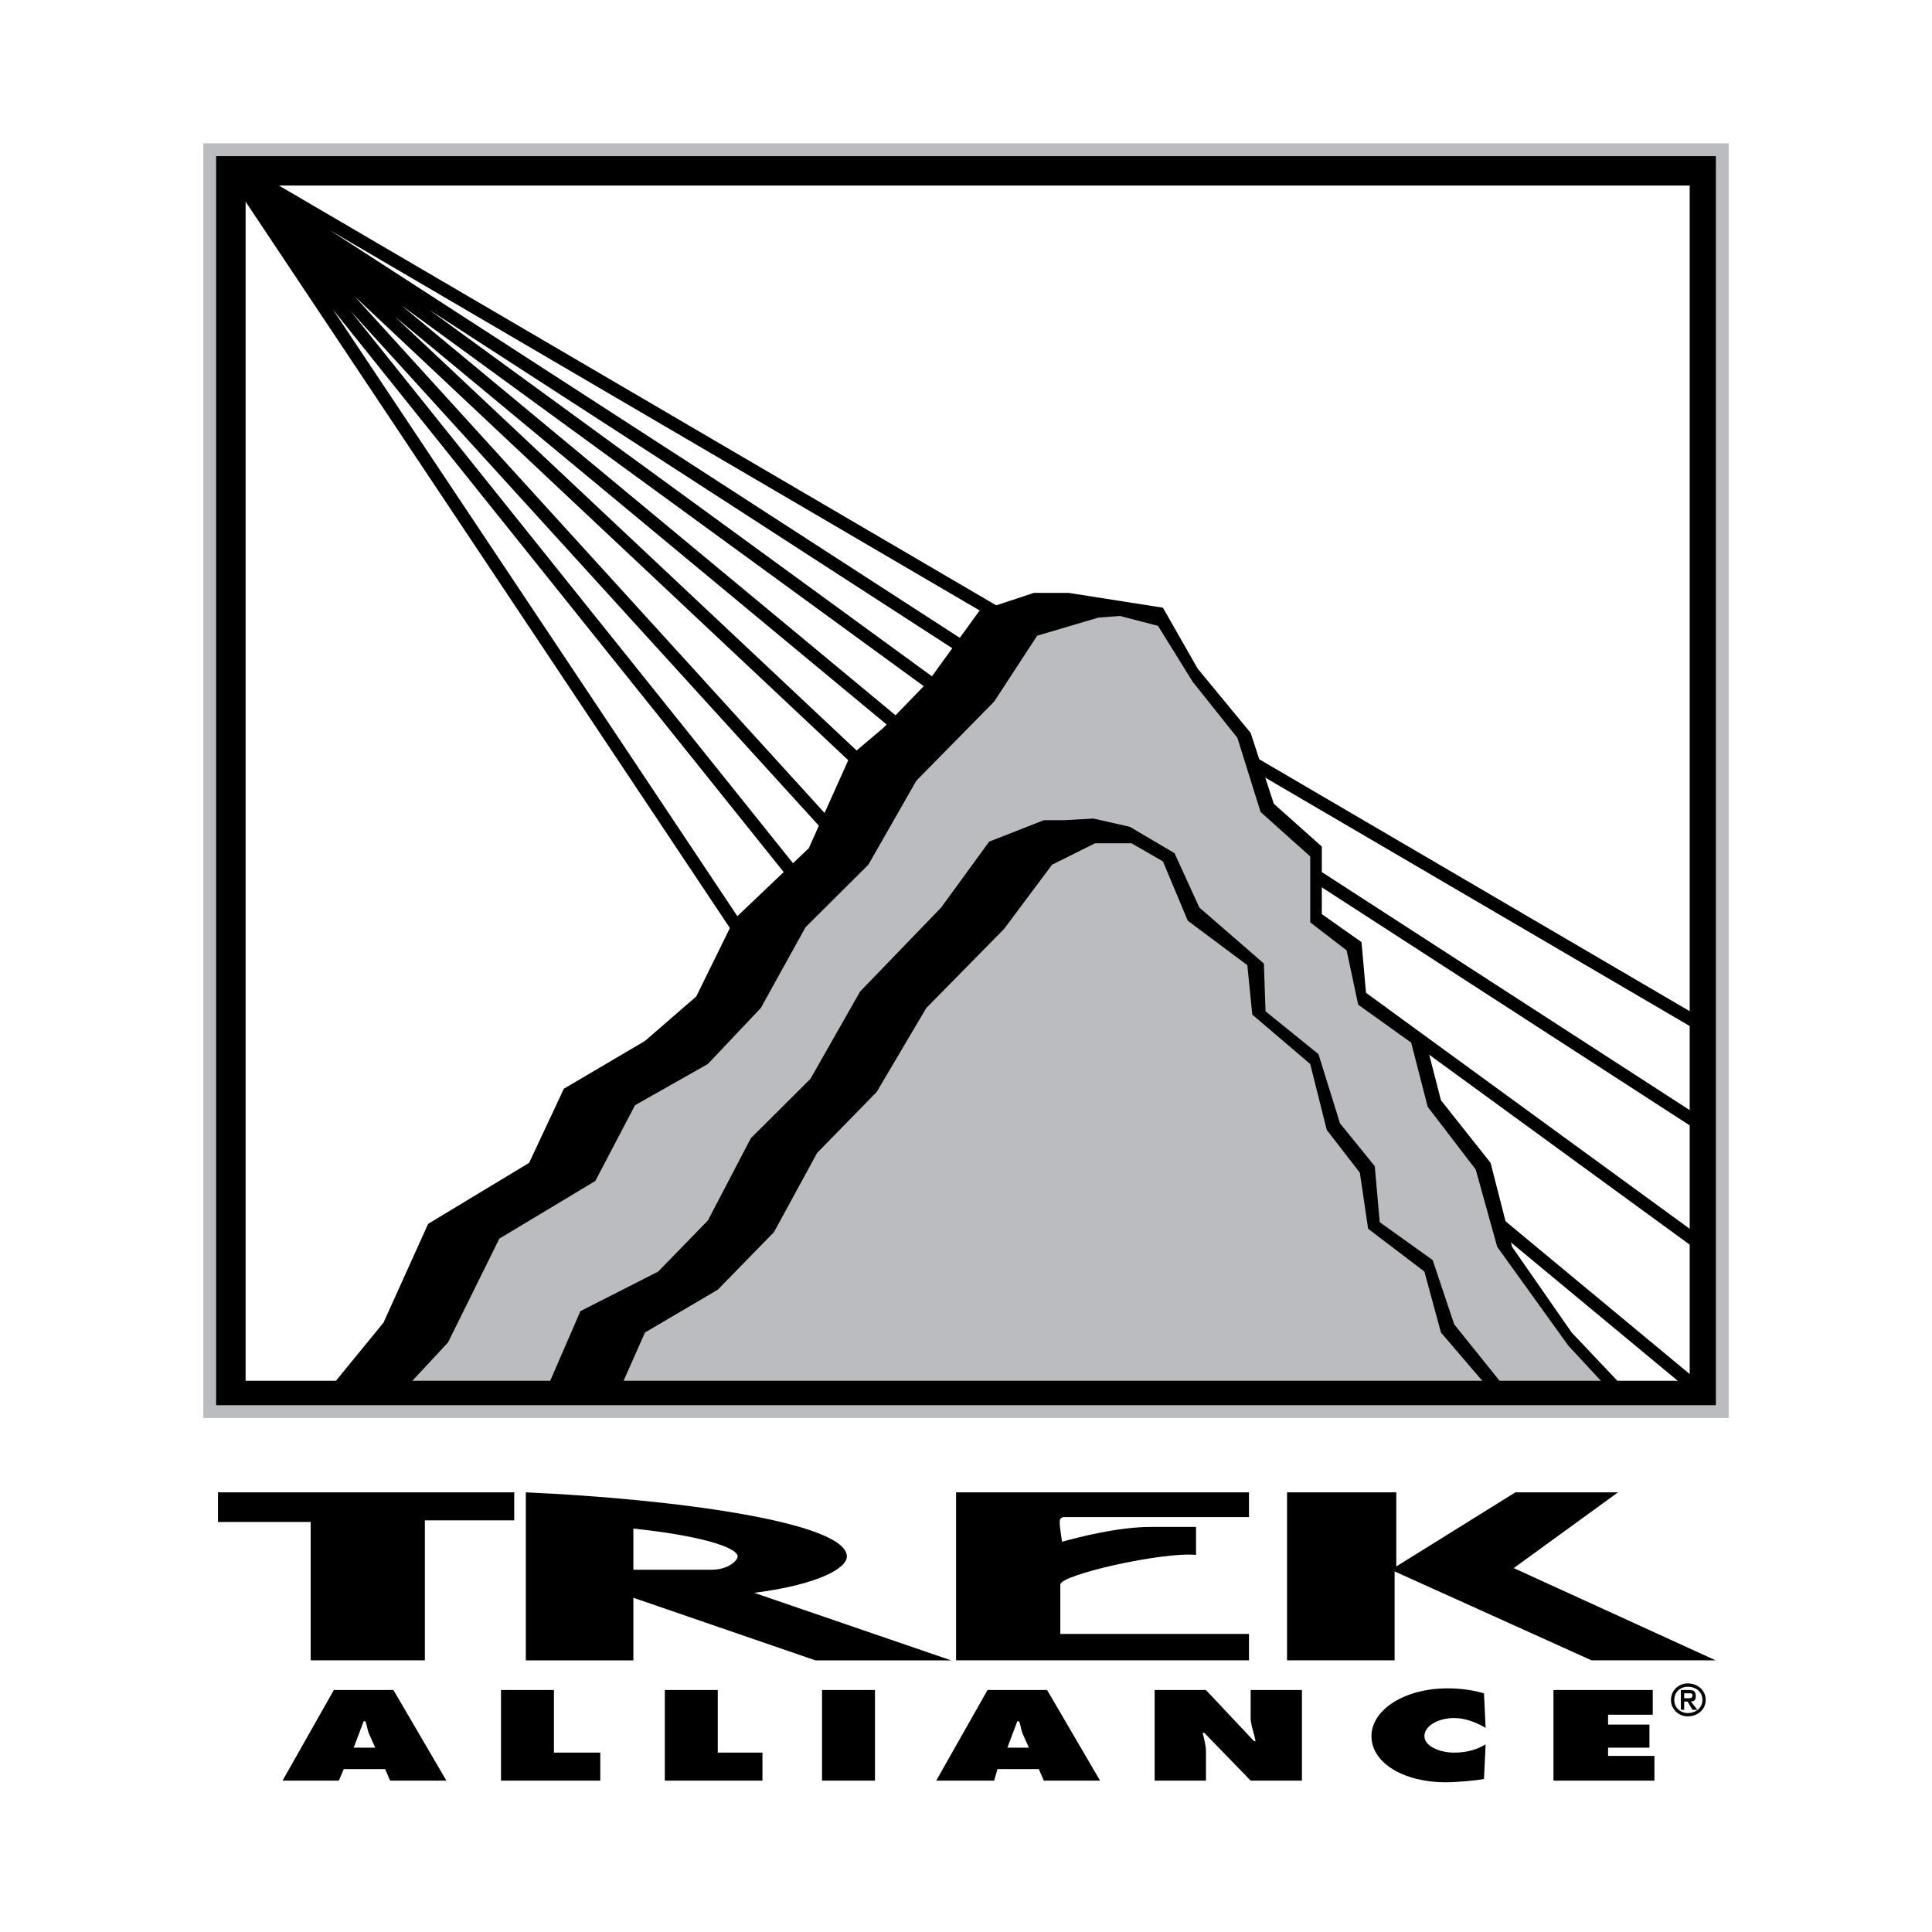 <svg xmlns="http://www.w3.org/2000/svg" width="2500" height="2500" viewBox="0 0 192.756 192.756"><path fill-rule="evenodd" clip-rule="evenodd" fill="#fff" d="M0 0h192.756v192.756H0V0z"/><path d="M169.52 124.072L23.897 17.899l145.623 120.8M85.811 76.081L23.897 17.899l58.612 64.427m-3.302 4.93L24.558 19.049l48.871 73.302m95.596 9.534L24.392 17.241m144.797 94.669L23.897 17.899" fill="none" stroke="#000" stroke-width="1.278" stroke-miterlimit="2.613"/><path fill-rule="evenodd" clip-rule="evenodd" d="M32.481 139.027l5.78-7.066 4.457-9.861 10.072-6.08 3.467-7.397 8.091-4.768 5.118-4.437 3.797-7.724 7.43-7.068 4.128-9.203 3.302-2.795 4.458-4.601 5.118-7.068 5.449-1.807h3.467l9.41 1.478 3.469 6.082 5.283 6.41 2.311 7.067 4.789 4.273v6.739l3.961 2.794.496 5.589 5.779 3.779 1.651 6.41 4.953 6.247 2.146 8.38 5.944 8.547 5.449 5.752-129.775.328z"/><path fill-rule="evenodd" clip-rule="evenodd" fill="#bbbcbf" d="M40.572 138.371l4.128-4.437 5.118-10.356 9.577-5.752 3.962-7.56 7.265-4.11 5.283-5.586 4.458-8.054 6.274-6.246 4.788-8.382 7.761-7.889 4.293-6.575 6.107-1.807 2.146-.164 3.799.985 3.467 5.589 4.457 5.588 2.313 7.396 4.953 4.438v6.574l3.631 2.794 1.156 5.423 5.283 3.78 1.652 6.41 4.787 6.246 2.147 7.724 7.1 9.862 3.962 4.273-119.867-.164z"/><path fill-rule="evenodd" clip-rule="evenodd" d="M54.771 138.043l3.138-7.232 7.759-3.946 4.954-5.094 4.293-8.218 5.943-5.916 4.953-8.711 8.09-8.383 4.788-6.574 5.45-2.136h1.98l2.973-.165 3.633.822 4.457 2.63 2.476 5.423 6.44 5.589.164 4.766 5.283 4.274 2.146 6.902 3.469 4.274.494 5.588 5.284 3.779 2.146 6.41 5.283 6.574-96.256-.164.66-.492z"/><path fill-rule="evenodd" clip-rule="evenodd" fill="#bbbcbf" d="M61.871 138.535l2.477-5.588 7.264-4.273 5.614-5.752 4.293-7.889 5.943-6.082 4.954-8.381 7.76-7.89 4.789-6.41 4.291-2.137h3.633l3.136 1.808 2.477 5.917 5.945 4.438.494 4.931 5.78 4.929 1.65 6.576 3.303 4.272.824 5.588 5.615 4.273 1.651 6.082 4.787 5.588h-86.68z"/><path d="M35.289 174.365l.99-2.631h.166c.165.33.165.658.33 1.152l.66 1.479h-2.146zm-.99 2.137h4.127l.496 1.15h5.614l-5.284-9.039h-5.944l-5.118 9.039h5.614l.495-1.15zM49.984 168.613h5.283v6.244h4.623v2.795h-9.906v-9.039zM66.329 168.613h5.283v6.244h4.457v2.795h-9.74v-9.039zM82.014 168.613h5.283v9.039h-5.283v-9.039zM100.506 174.365l.99-2.631h.166c.164.33.164.658.33 1.152l.66 1.479h-2.146zm-.99 2.137h4.127l.496 1.15h5.613l-5.283-9.039h-5.943l-5.119 9.039h5.779l.33-1.15zM115.199 168.613h5.119l4.789 5.094h.164c-.164-.82-.494-1.643-.494-2.301v-2.793h5.117v9.039h-5.117l-4.623-4.766h-.166c.166.656.33 1.314.33 1.807v2.959h-5.119v-9.039zM148.221 172.393c-.824-.494-1.98-.986-3.137-.986-1.65 0-2.971.822-2.971 1.809s1.484 1.643 2.971 1.643c1.322 0 2.312-.328 3.137-.822l-.164 3.453c-.826.164-2.807.328-3.797.328-4.293 0-7.43-1.973-7.43-4.602 0-2.631 3.301-4.768 7.594-4.768 1.32 0 2.477.166 3.633.494l.164 3.451zM154.99 168.613h9.906v2.465h-4.457v.986h4.127v2.301h-4.127v.821h4.623v2.466H154.99v-9.039zM42.389 151.684v13.97H30.997v-13.806H21.75v-2.957h29.554v2.793h-8.915zM73.593 155.299c0 .33-.825 1.316-2.642 1.316h-7.76v-4.109c6.275.656 10.402 1.808 10.402 2.793zm21.299 10.355l-19.647-6.738c6.439-.822 9.246-2.467 9.246-3.617 0-3.451-17.335-5.752-32.031-6.408v16.764h10.732v-6.246l18.162 6.246h13.538v-.001zM95.387 165.654V148.89h29.224v2.465h-18.492c-.494.164-.494.164-.164 2.465 1.816-.492 5.613-1.479 8.914-1.479h4.459v2.793c-3.303-.328-13.539 1.973-13.539 2.959v4.93h18.822v2.631H95.387zM158.789 165.654l-19.648-8.875v8.875h-10.733v-16.763h10.899v7.394l11.886-7.394h10.237l-10.403 7.558 20.145 9.205h-12.383z" fill-rule="evenodd" clip-rule="evenodd"/><path fill="none" stroke="#000" stroke-width="3.195" stroke-miterlimit="2.613" d="M22.906 139.357H170.18V16.913H22.906v122.444z"/><path fill="none" stroke="#bbbcbf" stroke-width="1.278" stroke-miterlimit="2.613" d="M20.924 140.836h150.908V14.94H20.924v125.896z"/><path d="M167.043 169.598c0-.822.66-1.314 1.322-1.314.824 0 1.484.492 1.484 1.314s-.66 1.314-1.484 1.314c-.662 0-1.322-.492-1.322-1.314zm1.322 1.644c.99 0 1.814-.658 1.814-1.645 0-.984-.824-1.643-1.814-1.643-.826 0-1.652.658-1.652 1.643 0 .987.826 1.645 1.652 1.645zm-.33-1.48h.33l.494.822h.496l-.66-.822c.33 0 .494-.164.494-.492 0-.494-.164-.656-.66-.656h-.826v1.971h.332v-.823zm0-.328v-.492h.494c.166 0 .33 0 .33.164 0 .328-.164.328-.494.328h-.33z" fill-rule="evenodd" clip-rule="evenodd"/></svg>